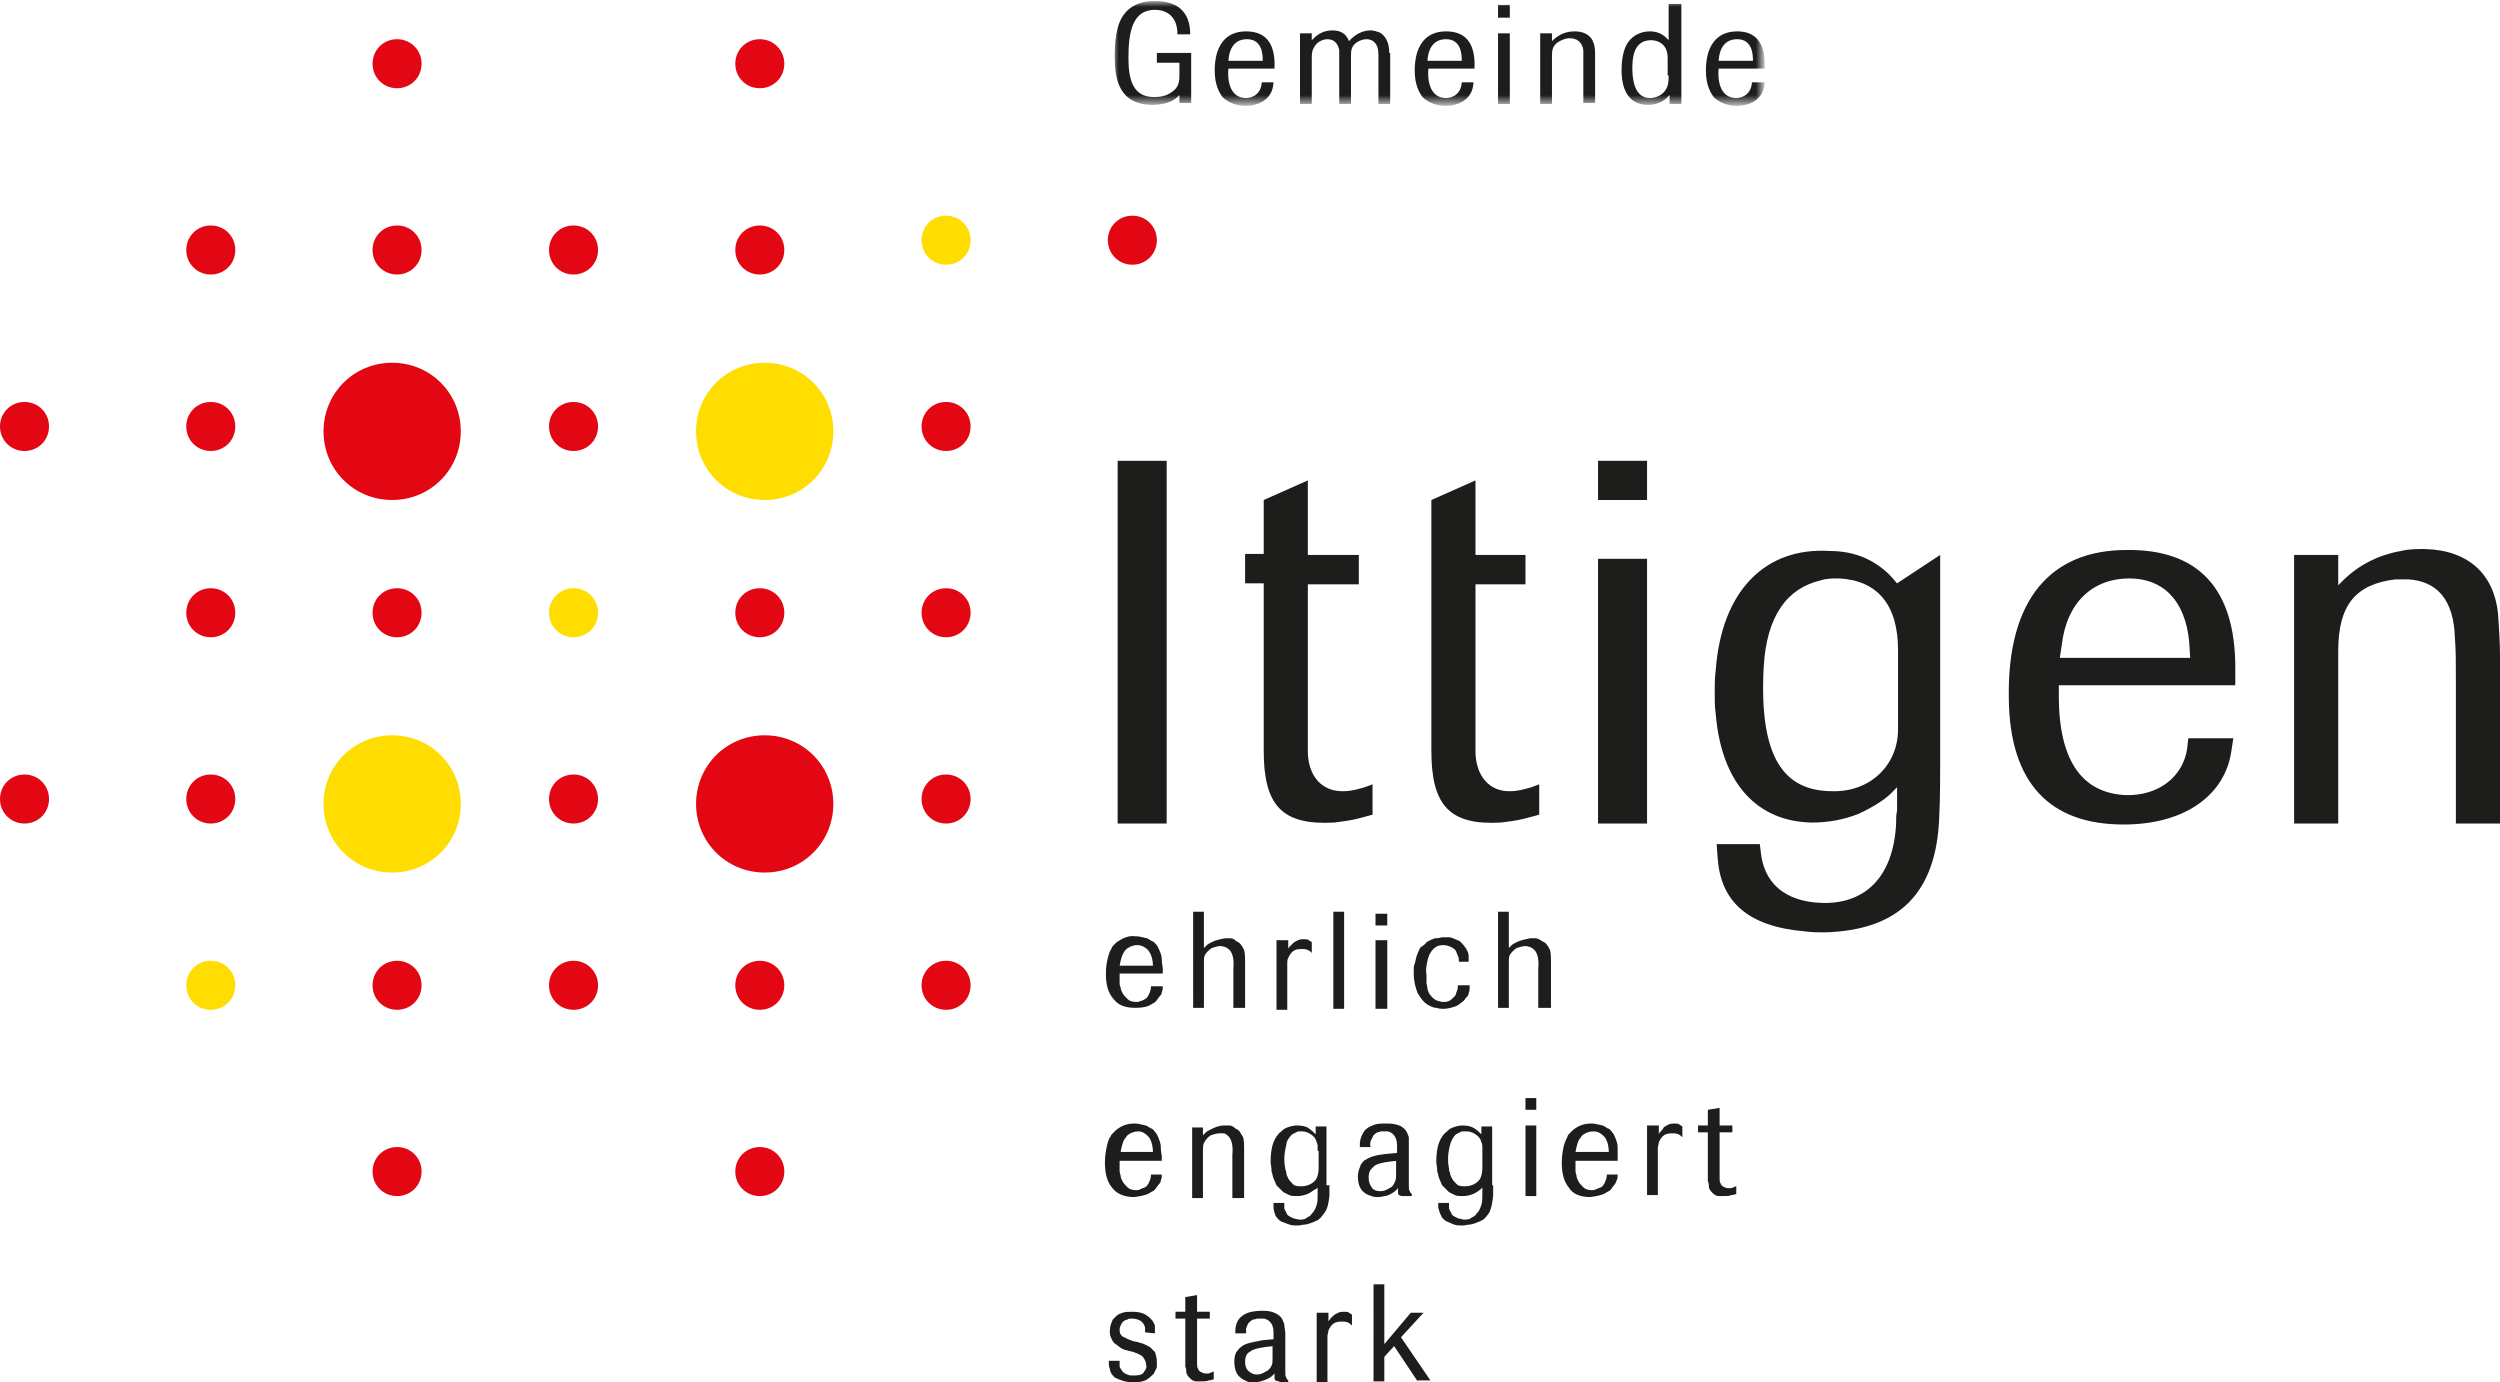 <?xml version="1.0" encoding="UTF-8"?>
<svg xmlns="http://www.w3.org/2000/svg" viewBox="0 0 255 141" style="enable-background:new 0 0 255 141" xml:space="preserve">
  <defs>
    <filter id="a" filterUnits="userSpaceOnUse" x="113.6" y=".2" width="66.4" height="10.6">
      <feColorMatrix values="1 0 0 0 0 0 1 0 0 0 0 0 1 0 0 0 0 0 1 0"></feColorMatrix>
    </filter>
  </defs>
  <mask maskUnits="userSpaceOnUse" x="113.6" y=".2" width="66.4" height="10.6" id="b">
    <path d="M113.6.2H180v10.6h-66.4V.2z" style="fill-rule:evenodd;clip-rule:evenodd;fill:#fff;filter:url(#a)"></path>
  </mask>
  <g style="mask:url(#b)">
    <path d="M121.4 5.4H118v1h2.3v1.2c0 .6 0 1.3-.8 1.8-.5.4-1.2.5-1.8.5-2.2 0-2.6-1.9-2.6-4 0-2.6.4-4.9 2.7-4.9 1 0 2.3.5 2.3 2.5h1.3c0-2.3-1.3-3.4-3.6-3.4-.4 0-2.1 0-3.1 1.3-.9 1.1-1 3-1 4.4 0 2.2.4 4.9 3.9 4.9.5 0 1.3-.1 1.9-.4.4-.2.6-.4.8-.6v.8h1.2V5.4zm7.3 3c-.1 1.4-1.2 1.6-1.6 1.6-1.8 0-1.9-2.1-1.8-3h4.7c.1-2.2-.6-3.8-2.9-3.8-2.2 0-3.2 1.6-3.2 4 0 1.5.5 2.3.8 2.7.8.8 1.9.9 2.3.9 1.2 0 2.8-.5 2.9-2.4h-1.2zm-3.4-2.2c.1-1.5.8-2.2 1.9-2.2 1.6 0 1.6 1.7 1.6 2.2h-3.5zm16.4-.8c0-.6-.1-1.6-1-2.1-.3-.1-.6-.2-.9-.2-.8 0-1.6.4-2.2 1.1-.3-.8-.9-1.1-1.7-1.1-1.1 0-1.7.6-2.1 1v-.7h-1.2v7.2h1.2V6.1c0-.5 0-.9.2-1.2.2-.5.8-.9 1.4-.9.8 0 1.1.6 1.2 1.1v5.5h1.2V5.7c0-.5 0-1.1.8-1.5.2-.1.5-.2.8-.2.4 0 .8.2 1 .6.2.3.2.8.2 1.3v4.7h1.2V5.4zm7.4 3c-.1 1.4-1.2 1.6-1.6 1.6-1.8 0-1.9-2.1-1.8-3h4.7c.1-2.2-.6-3.8-2.9-3.8-2.2 0-3.2 1.6-3.2 4 0 1.5.5 2.3.8 2.7.8.8 1.9.9 2.3.9 1.2 0 2.8-.5 2.9-2.4h-1.2zm-3.5-2.2c.1-1.5.8-2.2 1.9-2.2 1.6 0 1.6 1.7 1.6 2.2h-3.5zm7.2 4.4h1.2V3.4h-1.2v7.2zm0-8.8h1.2V.5h-1.2v1.3zm9.9 3.9c0-.6 0-1.2-.4-1.8-.4-.5-1-.7-1.7-.7-1.2 0-1.9.6-2.3 1v-.8h-1.2v7.2h1.2V5.7c0-.5 0-1.2 1-1.6.2-.1.5-.2.8-.2 1.2 0 1.4 1 1.4 1.3v5.3h1.2V5.7zm8.7-5.3h-1.2v3.7c-.3-.3-.8-.9-1.9-.9-.8 0-1.7.3-2.3 1.2-.5.8-.6 2-.6 2.7 0 .7 0 3.6 2.7 3.6 1.3 0 1.9-.7 2.2-1v.9h1.2V.4zm-1.2 7.3c0 .5 0 1.1-.4 1.6-.3.4-.9.7-1.5.7-1.5 0-1.8-1.7-1.8-3 0-.8 0-2.9 1.9-2.9.6 0 1.7.3 1.7 1.8v1.8zm8.5.7c-.1 1.4-1.2 1.6-1.6 1.6-1.8 0-1.9-2.1-1.8-3h4.7c.1-2.2-.6-3.8-2.8-3.8-2.2 0-3.2 1.6-3.2 4 0 1.5.5 2.3.8 2.7.8.8 1.9.9 2.3.9 1.2 0 2.8-.5 2.9-2.4h-1.3zm-3.4-2.2c.1-1.5.8-2.2 1.9-2.2 1.6 0 1.6 1.7 1.6 2.2h-3.5z" style="fill-rule:evenodd;clip-rule:evenodd;fill:#1d1d1b"></path>
  </g>
  <path d="m144.6 140.9-2.4-3.6-1 1.1v2.5h-1.1V131h1.1v6.1l2.7-3.2h1.3l-2.3 2.5 3 4.4h-1.3zm-10.3 0v-7h1.2v.9c0-.1.1-.1.2-.3l.3-.3c.1-.1.3-.2.5-.3.2-.1.4-.1.6-.1.2 0 .4 0 .5.1.1.1.2.1.3.2v1.1c-.1-.1-.2-.2-.4-.3-.2-.1-.4-.1-.7-.1-.4 0-.7.1-.9.3-.2.2-.3.4-.4.6 0 .2-.1.4-.1.6v4.7h-1.1zm-4.4-3.6c-1 .1-1.7.2-2.1.4-.1 0-.3.2-.5.3-.2.2-.3.5-.3.9s.1.7.3.9c.2.2.5.4.9.4.3 0 .6-.1.9-.3.3-.1.5-.4.6-.6.1-.2.1-.4.1-.8v-1.2zm.6 3.6c-.1 0-.2 0-.4-.1-.1-.1-.1-.2-.1-.3v-.4l-.3.3c-.4.3-.8.4-1.1.5-.4.1-.6.1-.8.1-.3 0-.5 0-.8-.2-.3-.1-.5-.3-.7-.5-.3-.4-.4-.9-.4-1.4 0-.5.1-.9.3-1.1.2-.3.4-.4.5-.5.4-.3 1.1-.4 2.1-.6l1.1-.1v-.6c0-.2 0-.5-.1-.7 0-.2-.2-.4-.4-.6-.2-.1-.3-.2-.5-.2h-.6c-.2 0-.3.1-.5.1-.2.1-.3.2-.4.3-.1.1-.2.3-.3.6v.5H126c0-.3 0-.6.1-.9.1-.3.2-.5.4-.7.2-.2.5-.4.8-.5.3-.1.8-.2 1.4-.2.3 0 .6 0 1 .1.3.1.6.2.9.5.2.2.3.5.4.8 0 .3.1.6.1.9v3.9c0 .3 0 .5.1.6 0 .1.1.2.1.2l.1.1v.2h-.9zm-8.4-2.3v.5c0 .2 0 .4.1.5 0 .1.1.2.2.3.2.1.4.2.6.2.2 0 .4 0 .5-.1.1 0 .2-.1.3-.1v.8c-.1 0-.3.1-.5.1-.2.1-.5.1-.8.1h-.5c-.2 0-.4-.1-.6-.3-.2-.2-.4-.4-.4-.7 0-.1 0-.3-.1-.5v-4.9h-1v-.7h1v-1.5l1.2-.2v1.7h1.3v.7h-1.3v4.1zm-5.3-2.7v-.5c-.1-.3-.2-.5-.5-.7-.2-.1-.5-.2-.8-.2h-.2c-.1 0-.2 0-.3.1-.2 0-.5.2-.6.4-.1.2-.2.4-.2.6 0 .2 0 .3.1.5.1.1.2.3.4.3.3.2.6.3.9.4l.5.1c.2.1.4.1.6.2l.6.3.5.5c.1.3.2.6.2 1v.5c0 .2-.2.4-.3.7-.2.2-.4.4-.7.6-.3.2-.8.3-1.4.3-.5 0-.9-.1-1.2-.2-.3-.1-.5-.2-.7-.3-.2-.2-.3-.3-.4-.5 0-.1-.1-.2-.1-.4-.1-.2-.1-.4-.1-.6v-.2h1.1v.6c.2.4.4.7.8.8.2.1.3.1.4.1h.3c.5 0 .9-.1 1-.4.2-.2.3-.5.2-.7 0-.2-.1-.5-.2-.6-.1-.2-.2-.3-.4-.4-.2-.1-.4-.2-.7-.3l-.8-.2c-.1 0-.2-.1-.3-.1-.1-.1-.2-.1-.3-.2-.1-.1-.3-.2-.4-.3-.2-.1-.3-.3-.4-.5-.1-.2-.2-.4-.2-.7 0-.2 0-.4.1-.8.1-.2.1-.3.2-.5l.4-.4c.1-.1.3-.2.6-.3.3-.1.6-.1 1-.1.6 0 1.1.1 1.5.4.3.2.6.5.7.8.1.1.1.2.1.4v.6l-1-.1zm58.6-16.2v.5c0 .2 0 .4.1.5 0 .1.1.2.2.3.2.1.4.2.6.2.2 0 .4 0 .5-.1.1 0 .2-.1.3-.1v.8c-.1 0-.3.1-.5.1-.2.1-.5.1-.8.1h-.5c-.2 0-.4-.1-.6-.3-.2-.2-.4-.4-.4-.7 0-.2 0-.3-.1-.5v-5h-1v-.7h1v-1.6l1.2-.2v1.8h1.3v.7h-1.3v4.2zM168 122v-7.2h1.2v.9c0-.1.1-.2.2-.3.1-.1.2-.2.3-.4.1-.1.3-.2.5-.3.2-.1.4-.1.6-.1.2 0 .4 0 .5.1.1.1.2.1.3.2v1.1c-.1-.1-.2-.2-.4-.3-.2-.1-.4-.1-.7-.1-.4 0-.7.1-.9.3-.2.2-.3.4-.4.6 0 .2-.1.4-.1.6v4.8H168zm-3.9-4.4c0-.8-.2-1.4-.5-1.7-.3-.3-.6-.5-1.1-.5-.3 0-.6.1-.8.2-.1.1-.2.1-.3.2-.1.1-.2.3-.3.4-.2.3-.3.8-.4 1.3h3.4zm1.1.8h-4.5v1c0 .1 0 .2.1.5 0 .2.1.4.2.6.1.2.3.4.5.6.2.2.5.3.9.3.1 0 .2 0 .4-.1s.3-.1.5-.2.3-.3.4-.5c.1-.2.2-.5.2-.8h1.1c0 .2 0 .4-.1.6-.1.2-.1.3-.2.4-.1.1-.2.3-.3.4-.1.2-.3.3-.5.4-.4.3-1 .4-1.7.5-1 0-1.8-.3-2.2-1-.5-.6-.7-1.5-.7-2.5 0-.7.1-1.2.2-1.7.1-.4.3-.8.4-1 0-.1.1-.2.2-.3l.3-.3c.6-.5 1.2-.7 1.9-.7.1 0 .4 0 .7.1.2 0 .3.1.5.1.2.1.3.2.5.3.1 0 .2.1.3.2.1.1.2.3.3.4.2.4.4.9.4 1.3v1.4zm-9.6-5.2h1.1V112h-1.1v1.2zm0 8.8h1.1v-7.2h-1.1v7.2zm-4.4-4.6v-.4c0-.1 0-.3-.1-.5-.1-.4-.3-.6-.6-.8-.3-.2-.6-.3-.9-.3h-.5l-.6.3c-.3.3-.5.7-.6 1.1-.1.4-.2.9-.2 1.4 0 .2 0 .5.1 1 0 .1 0 .3.1.4 0 .2.1.4.2.6.1.2.3.4.5.6.2.2.5.2.9.2.3 0 .7-.1 1-.3.3-.2.5-.4.6-.8.1-.4.1-.6.1-.8v-1.7zm1.1 3.5v1.1c-.1.8-.2 1.3-.4 1.7-.3.4-.5.7-.8.8-.4.2-.7.3-1.1.4-.3 0-.6.1-.7.1h-.3c-.2 0-.4 0-.7-.1-.2-.1-.5-.2-.7-.3-.2-.1-.5-.3-.6-.6-.2-.3-.2-.6-.3-.8v-.5h1.1v.5c0 .2.2.4.3.7.2.2.5.3.7.4.2 0 .4.1.5.1.3 0 .6 0 .8-.2.2-.1.4-.2.5-.4.3-.3.4-.6.5-.9.1-.3.1-.7.1-1.1v-.7c0 .1-.2.2-.3.3-.5.4-1.1.6-1.7.6-.3 0-.6 0-.8-.1l-.6-.3-.7-.7c-.1-.2-.2-.5-.3-.7-.1-.2-.1-.5-.2-.7 0-.5-.1-.8-.1-.9 0-.9.1-1.6.3-2.1.2-.5.5-.9.8-1.1.1-.1.3-.3.6-.4.3-.1.6-.2 1-.2.5 0 .9.1 1.2.3.3.2.5.4.7.6v-.8h1.1v6zm-9.8-2.5c-1 .1-1.7.2-2.1.4-.1 0-.3.2-.5.4s-.3.5-.3.9.1.7.3 1c.2.3.5.4.9.4.3 0 .6-.1.9-.3.3-.1.5-.4.6-.7.1-.2.1-.4.1-.8v-1.3zm.6 3.6c-.1 0-.2 0-.4-.1-.1-.1-.1-.2-.1-.3v-.4l-.3.3c-.4.3-.8.5-1.1.5-.3.1-.6.1-.8.1-.3 0-.5-.1-.8-.2-.3-.1-.5-.3-.7-.5-.3-.4-.4-.9-.4-1.4 0-.5.2-.9.3-1.2.2-.3.4-.5.5-.5.4-.3 1.1-.5 2.1-.6l1.1-.1v-.6c0-.3 0-.5-.1-.8-.1-.3-.2-.4-.4-.6-.2-.1-.3-.2-.5-.2h-.6c-.1 0-.3.1-.4.1-.2.1-.3.2-.4.3l-.3.6c0 .1-.1.3 0 .6h-1.1c0-.3 0-.6.1-.9.1-.3.2-.5.4-.8.2-.2.5-.4.8-.5.4-.2.8-.2 1.4-.2.3 0 .6 0 1 .1s.6.2.9.5c.2.2.3.5.4.8v4.9c0 .3 0 .5.1.6 0 .1.1.2.1.2.1 0 .1.1.1.1v.2h-.9zm-8.7-4.6v-.4c0-.1 0-.3-.1-.5-.1-.4-.3-.6-.6-.8-.3-.2-.6-.3-.9-.3h-.4l-.6.3c-.3.3-.6.7-.6 1.1-.1.4-.2.9-.2 1.4 0 .2 0 .5.1 1 0 .1.1.3.1.4 0 .2.1.4.2.6.1.2.3.4.5.6.2.2.5.2.9.2.3 0 .7-.1 1-.3.3-.2.5-.4.6-.8.1-.4.1-.6.1-.8v-1.7zm1.2 3.5v1.1c-.1.8-.2 1.3-.5 1.7-.3.4-.5.7-.8.8-.4.2-.7.3-1.1.4-.3 0-.6.1-.7.1h-.3c-.2 0-.4 0-.7-.1-.3-.1-.5-.2-.8-.3-.2-.1-.4-.3-.6-.6-.1-.3-.2-.6-.2-.8v-.5h1.1v.5c0 .2.2.4.3.7.2.2.5.3.7.4.2 0 .4.1.5.1.3 0 .6 0 .8-.2.2-.1.4-.2.5-.4.3-.3.4-.6.5-.9.1-.3.1-.7.1-1.1v-.7c0 .1-.2.2-.4.3-.5.4-1.1.6-1.7.6-.3 0-.6 0-.8-.1l-.6-.3-.7-.7c-.1-.2-.2-.5-.3-.7-.1-.2-.1-.5-.2-.7 0-.5-.1-.8-.1-.9 0-.9.1-1.6.3-2.1.2-.5.5-.9.8-1.1.1-.1.3-.3.6-.4.3-.1.6-.2 1-.2.5 0 1 .1 1.2.3.3.2.5.4.7.6v-.8h1.1v6zm-9.9 1.1v-4.2c.1-1-.1-1.6-.4-1.9-.2-.2-.4-.3-.5-.3h-.4c-.3 0-.6.1-.9.2-.3.2-.5.4-.7.8-.1.2-.1.5-.1.7v4.9h-1.1V115h1.1v.8l.3-.3c.1-.1.3-.2.5-.3.4-.2.8-.4 1.4-.4h.5c.2 0 .4.1.6.3.2.1.4.2.5.4.1.2.2.3.3.5.1.4.1.8.1 1.3v4.9h-1.2zm-8.1-4.4c0-.8-.2-1.4-.5-1.7-.3-.3-.6-.5-1-.5-.3 0-.6.1-.8.2-.1.1-.2.1-.3.2-.1.1-.2.3-.3.4-.2.3-.3.8-.4 1.3h3.3zm1.1.8h-4.5v1c0 .1 0 .2.1.5 0 .2.1.4.2.6.1.2.3.4.5.6.2.2.5.3.9.3.1 0 .3 0 .4-.1.2-.1.3-.1.5-.2s.3-.3.4-.5c.1-.2.2-.5.2-.8h1.1c0 .2 0 .4-.1.6 0 .2-.1.3-.2.4-.1.1-.2.3-.3.4-.1.2-.3.3-.5.4-.4.3-1 .4-1.7.5-1 0-1.8-.3-2.3-1-.5-.6-.7-1.5-.7-2.5 0-.7.1-1.2.2-1.7.1-.4.2-.8.4-1 0-.1.1-.2.2-.3l.3-.3c.6-.5 1.2-.7 1.9-.7.1 0 .4 0 .7.1.2 0 .3.1.5.1.2.1.3.2.5.3.1 0 .2.1.3.2.1.1.2.3.3.4.2.4.4.9.4 1.3 0 .5.1.8.1.9v.5zm38.2-15.5v-4.1c.1-1-.1-1.7-.5-2-.1-.1-.2-.1-.3-.2-.1 0-.3-.1-.5-.1-.3 0-.6.1-.9.2-.3.2-.5.4-.7.7-.1.2-.1.5-.1.7v4.7h-1.1V93h1.1v3.7l.3-.3c.1-.1.3-.2.5-.3.4-.2.9-.3 1.4-.4h.5c.2 0 .4.1.7.3.2.1.4.2.5.4.1.1.2.3.3.5.1.4.1.8.1 1.2v4.7h-1.3zm-8.1-4.7v-.3c0-.1 0-.2-.1-.4s-.1-.3-.2-.5-.3-.3-.5-.4c-.2-.1-.5-.2-.8-.2-.4 0-.7.1-1 .4-.3.3-.5.7-.6 1.2-.1.5-.2.9-.1 1.4v.8c0 .2.1.4.1.7.1.2.1.4.3.6.1.1.2.3.4.4.2.2.5.2.8.3.2 0 .5 0 .7-.1.2-.1.4-.3.6-.5.1-.1.1-.3.2-.5s.1-.4.1-.6h1.2v.3c0 .1 0 .3-.1.5 0 .2-.1.3-.3.5-.1.2-.3.4-.5.5-.2.2-.4.3-.7.4-.3.1-.7.2-1.1.2-.1 0-.4 0-.7-.1-.3 0-.7-.2-1-.4-.3-.2-.6-.6-.9-1.1-.2-.5-.4-1.2-.4-2v-.4c0-.2 0-.4.1-.6.1-.3.1-.5.2-.8.1-.3.2-.5.3-.7 0-.1.1-.2.3-.3.1-.1.3-.2.4-.4.4-.2.7-.4 1-.4.3 0 .5-.1.7-.1h.4c.2 0 .4 0 .6.1.2.1.5.2.7.3.2.2.4.4.6.7.2.3.3.6.3.8v.6h-1zm-8.5-3.8h1.2v-1.2h-1.2v1.2zm0 8.5h1.2v-7h-1.2v7zm-4.3 0h1.1V93H136v9.9zm-5.8 0v-7h1.2v.9c0-.1.1-.2.2-.3l.3-.3c.1-.1.3-.2.5-.3.2-.1.4-.1.6-.1.2 0 .4 0 .5.1.1.1.2.1.3.2v1.1c-.1-.1-.2-.2-.4-.3-.2-.1-.4-.1-.7-.1-.4 0-.7.1-.9.3-.2.2-.3.4-.4.6-.1.2-.1.4-.1.6v4.7h-1.1zm-4.4 0v-4.1c.1-1-.1-1.7-.5-2-.1-.1-.2-.1-.3-.2-.1 0-.3-.1-.5-.1-.3 0-.6.1-.9.2-.3.2-.5.4-.7.7-.1.2-.1.5-.1.7v4.7h-1.1V93h1.1v3.7l.3-.3c.1-.1.3-.2.5-.3.4-.2.8-.3 1.4-.4h.5c.2 0 .4.1.6.3.2.1.4.2.5.4.1.1.2.3.3.5.1.4.1.8.1 1.2v4.7h-1.2zm-8.2-4.3c0-.8-.2-1.3-.5-1.7-.3-.3-.7-.5-1.1-.5-.3 0-.6.1-.8.2-.1.1-.2.1-.3.2-.1.1-.2.2-.3.4-.2.3-.3.8-.4 1.3h3.4zm1.1.7h-4.5v1c0 .1 0 .2.1.4 0 .2.1.4.2.6.1.2.3.4.5.6.2.2.5.3.9.3.1 0 .3 0 .4-.1.2 0 .3-.1.5-.2s.3-.3.4-.5c.1-.2.2-.5.2-.8h1.2c0 .2 0 .4-.1.6 0 .2-.1.3-.2.4-.1.1-.2.3-.3.4-.1.2-.3.3-.5.4-.4.3-1 .4-1.7.4-1.1 0-1.8-.3-2.3-1-.5-.6-.7-1.4-.7-2.5 0-.7.1-1.2.2-1.6.1-.4.2-.7.4-1 0-.1.1-.2.2-.3l.3-.3c.6-.4 1.2-.7 1.9-.6.1 0 .4 0 .7.1.2 0 .3.1.5.1.2.1.3.2.5.3.1 0 .2.1.3.2.1.1.2.2.3.4.2.4.4.8.4 1.3 0 .4.1.7.1.9v.5zM146 51l4.5-2v7.6h5.1v3h-5.1v16.7c-.1 2.9 1.5 4.5 3.6 4.4.7 0 1.4-.2 2.1-.4l.8-.3v3.1l-1.5.4c-.8.2-1.6.3-2.4.4-5.2.3-7.1-1.7-7.1-7.3V51zm17 33h5V57h-5v27zm30.6-9.6v-8.1c0-4.6-2.1-7.1-6-7.3-.7 0-1.3 0-1.9.2-3.4.8-5.5 3.6-5.8 8.8-.5 9.2 2 12.7 7 12.7 3.9.1 6.7-2.7 6.7-6.3zm-.8-15.7.7.8 4.4-2.9v20.7c0 2 0 4-.1 6.1-.3 7.6-4 11.5-11.7 11.7-.7 0-1.3 0-2-.1-5.9-.5-8.6-3.1-8.9-7.5l-.1-1.4h4.4l.1.8c.3 3.1 2.4 5.1 6.3 5.2 4.4.1 7.2-2.7 7.5-8 0-.5 0-1 .1-1.4v-2.4l-.3.3c-.7.8-1.9 1.6-3.6 2.4-1.5.6-3.1.9-4.8.9-5.5-.1-9.2-3.9-9.8-11.1-.1-.7-.1-1.4-.1-2.1 0-.8 0-1.5.1-2.3.6-8.3 5.2-12.6 11.6-12.2 2.6 0 4.6.9 6.2 2.5zm17.3 8.4h13.3l-.1-1.6c-.4-4.3-2.7-6.5-6.1-6.5-3.7 0-6.4 2.4-6.9 6.8l-.2 1.3zm17.9 1v1.8h-18V71c0 6.9 2.6 9.9 6.8 10.1 3.4.1 5.9-1.9 6.3-4.8l.1-1h4.6l-.2 1.3c-.6 4.3-4.5 7.5-11 7.5-7.5 0-11.6-4.2-11.7-12.8-.2-10.3 4.4-15.2 12-15.2 7.2-.1 11.1 3.8 11.1 12zm6 15.9V56.6h4.5v3.1l.7-.7c1.5-1.4 3.4-2.4 5.7-2.8.8-.2 1.6-.2 2.4-.2 4.5.1 7.1 2.6 7.5 6.6.1 1.4.2 2.9.2 4.3V84h-4.5V69.6c0-2 0-3.4-.1-4.5-.1-3.9-1.8-5.8-4.7-6h-1.4c-4.1.5-5.8 2.7-5.8 7.3V84H234zm-120 0V47h5v37h-5zm14.9-33 4.5-2v7.6h5.2v3h-5.2v16.7c-.1 2.9 1.5 4.5 3.7 4.4.7 0 1.4-.2 2.1-.4l.8-.3v3.1l-1.5.4c-.8.2-1.6.3-2.4.4-5.3.3-7.2-1.7-7.2-7.3V59.5H127v-3h1.9V51zm34.1 0h5v-4h-5v4z" style="fill-rule:evenodd;clip-rule:evenodd;fill:#1d1d1b"></path>
  <path d="M94 43.5c0-1.4 1.1-2.5 2.5-2.5s2.5 1.1 2.5 2.5-1.1 2.5-2.5 2.5-2.5-1.1-2.5-2.5z" style="fill-rule:evenodd;clip-rule:evenodd;fill:#e30613"></path>
  <path d="M94 24.5c0-1.4 1.1-2.5 2.5-2.5s2.5 1.1 2.5 2.5-1.1 2.5-2.5 2.5-2.5-1.1-2.5-2.5z" style="fill-rule:evenodd;clip-rule:evenodd;fill:#fd0"></path>
  <path d="M94 62.5c0-1.4 1.1-2.5 2.5-2.5s2.5 1.1 2.5 2.5-1.1 2.5-2.5 2.5-2.5-1.1-2.5-2.5zm-38-19c0-1.4 1.1-2.5 2.5-2.5s2.5 1.1 2.5 2.5-1.1 2.5-2.5 2.5-2.5-1.1-2.5-2.5z" style="fill-rule:evenodd;clip-rule:evenodd;fill:#e30613"></path>
  <path d="M71 44c0-3.9 3.1-7 7-7s7 3.1 7 7-3.1 7-7 7-7-3.1-7-7z" style="fill-rule:evenodd;clip-rule:evenodd;fill:#fd0"></path>
  <path d="M56 25.5c0-1.4 1.1-2.5 2.5-2.5s2.5 1.1 2.5 2.5-1.1 2.5-2.5 2.5-2.5-1.1-2.5-2.5zm19 0c0-1.4 1.1-2.5 2.5-2.5s2.5 1.1 2.5 2.5-1.1 2.5-2.5 2.5-2.5-1.1-2.5-2.5z" style="fill-rule:evenodd;clip-rule:evenodd;fill:#e30613"></path>
  <path d="M56 62.5c0-1.4 1.1-2.5 2.5-2.5s2.5 1.1 2.5 2.5-1.1 2.5-2.5 2.5-2.5-1.1-2.5-2.5z" style="fill-rule:evenodd;clip-rule:evenodd;fill:#fd0"></path>
  <path d="M75 62.5c0-1.4 1.1-2.5 2.5-2.5s2.5 1.1 2.5 2.5-1.1 2.5-2.5 2.5-2.5-1.1-2.5-2.5zm-56-19c0-1.4 1.1-2.5 2.5-2.5s2.5 1.1 2.5 2.5-1.1 2.5-2.5 2.5-2.5-1.1-2.5-2.5zm14 .5c0-3.9 3.1-7 7-7s7 3.1 7 7-3.1 7-7 7-7-3.1-7-7zM19 25.5c0-1.4 1.1-2.5 2.5-2.5s2.5 1.1 2.5 2.5-1.1 2.5-2.5 2.5-2.5-1.1-2.5-2.5zm19 0c0-1.4 1.1-2.5 2.5-2.5s2.5 1.1 2.5 2.5-1.1 2.5-2.5 2.5-2.5-1.1-2.5-2.5zm-19 37c0-1.4 1.1-2.5 2.5-2.5s2.5 1.1 2.5 2.5-1.1 2.5-2.5 2.5-2.5-1.1-2.5-2.5zm19 0c0-1.4 1.1-2.5 2.5-2.5s2.5 1.1 2.5 2.5-1.1 2.5-2.5 2.5-2.5-1.1-2.5-2.5zm56 19c0-1.4 1.1-2.5 2.5-2.5s2.5 1.1 2.5 2.5-1.1 2.5-2.5 2.5-2.5-1.1-2.5-2.5zm0 19c0-1.4 1.1-2.5 2.5-2.5s2.5 1.1 2.5 2.5-1.1 2.5-2.5 2.5-2.5-1.1-2.5-2.5zm-38-19c0-1.4 1.1-2.5 2.5-2.5s2.5 1.1 2.5 2.5-1.1 2.5-2.5 2.5-2.5-1.1-2.5-2.5zm15 .5c0-3.9 3.1-7 7-7s7 3.1 7 7-3.1 7-7 7-7-3.1-7-7zm-15 18.5c0-1.4 1.1-2.5 2.5-2.5s2.5 1.1 2.5 2.5-1.1 2.5-2.5 2.5-2.5-1.1-2.5-2.5zm19 0c0-1.4 1.1-2.5 2.5-2.5s2.5 1.1 2.5 2.5-1.1 2.5-2.5 2.5-2.5-1.1-2.5-2.5zm-56-19c0-1.4 1.1-2.5 2.5-2.5s2.5 1.1 2.5 2.5-1.1 2.5-2.5 2.5-2.5-1.1-2.5-2.5z" style="fill-rule:evenodd;clip-rule:evenodd;fill:#e30613"></path>
  <path d="M33 82c0-3.9 3.1-7 7-7s7 3.1 7 7-3.1 7-7 7-7-3.1-7-7zm-14 18.5c0-1.4 1.1-2.5 2.5-2.5s2.5 1.1 2.5 2.5-1.1 2.5-2.5 2.5-2.5-1.1-2.5-2.5z" style="fill-rule:evenodd;clip-rule:evenodd;fill:#fd0"></path>
  <path d="M38 100.5c0-1.4 1.1-2.5 2.5-2.5s2.5 1.1 2.5 2.5-1.1 2.5-2.5 2.5-2.5-1.1-2.5-2.5zm-38-57C0 42.1 1.1 41 2.5 41S5 42.1 5 43.5 3.9 46 2.5 46 0 44.9 0 43.5zm0 38C0 80.1 1.1 79 2.5 79S5 80.1 5 81.5 3.9 84 2.5 84 0 82.9 0 81.5zm38-75C38 5.1 39.1 4 40.5 4S43 5.1 43 6.5 41.9 9 40.5 9 38 7.9 38 6.5zm37 0C75 5.1 76.1 4 77.5 4S80 5.1 80 6.5 78.9 9 77.5 9 75 7.9 75 6.5zm-37 113c0-1.4 1.1-2.5 2.5-2.5s2.5 1.1 2.5 2.5-1.1 2.5-2.5 2.5-2.5-1.1-2.5-2.5zm37 0c0-1.4 1.1-2.5 2.5-2.5s2.5 1.1 2.5 2.5-1.1 2.5-2.5 2.5-2.5-1.1-2.5-2.5zm38-95c0-1.4 1.1-2.5 2.5-2.5s2.5 1.1 2.5 2.5-1.1 2.5-2.5 2.5-2.5-1.1-2.5-2.5z" style="fill-rule:evenodd;clip-rule:evenodd;fill:#e30613"></path>
</svg>
